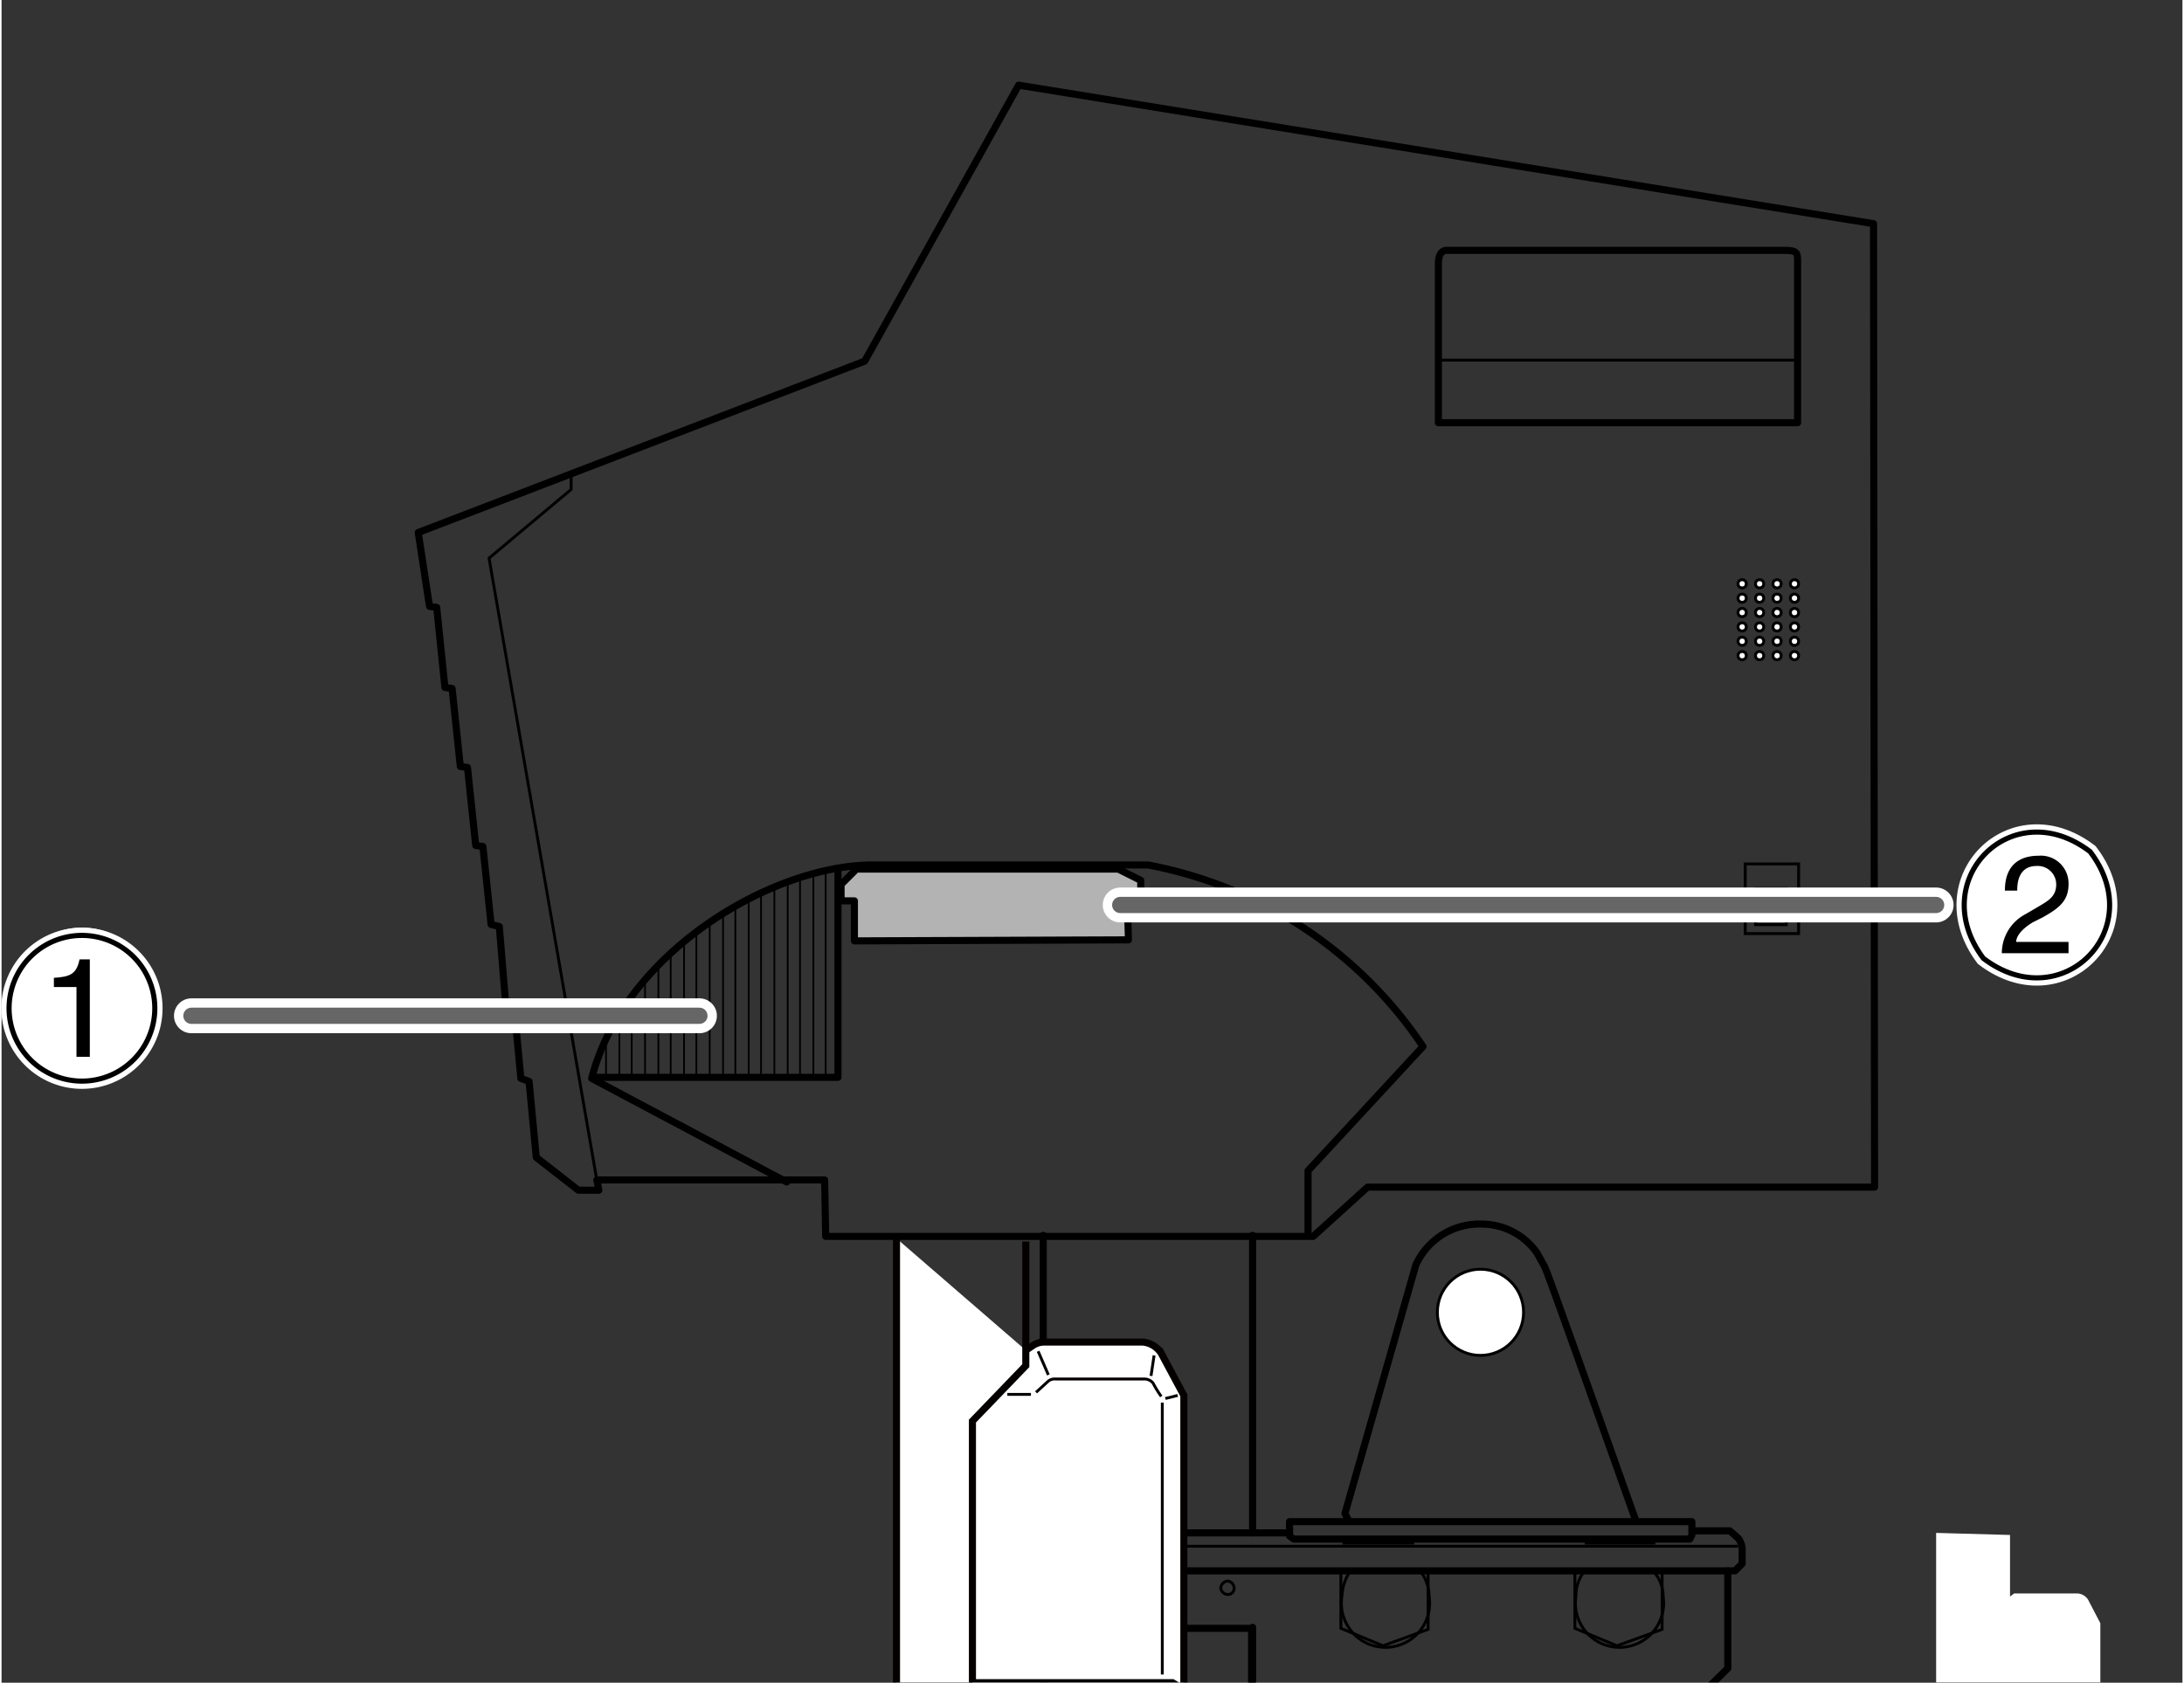 <svg id="レイヤー_2" data-name="レイヤー 2" xmlns="http://www.w3.org/2000/svg" xmlns:xlink="http://www.w3.org/1999/xlink" width="75mm" height="57.8mm" viewBox="0 0 212.5 164"><rect x="0" y="0" width="212.5" height="164" fill="#333333" stroke="none"/><defs><style>.cls-1,.cls-11,.cls-12,.cls-13,.cls-14,.cls-3,.cls-5,.cls-6{fill:none;}.cls-2{clip-path:url(#clip-path);}.cls-12,.cls-3,.cls-4,.cls-5,.cls-6,.cls-7{stroke:#000;}.cls-13,.cls-14,.cls-3,.cls-4,.cls-5{stroke-linecap:round;}.cls-3,.cls-4,.cls-5{stroke-linejoin:round;}.cls-3,.cls-4,.cls-9{stroke-width:0.69px;}.cls-4{fill:#b3b3b3;}.cls-5{stroke-width:0.17px;}.cls-10,.cls-6,.cls-7,.cls-9{stroke-miterlimit:10;}.cls-10,.cls-6,.cls-7{stroke-width:0.28px;}.cls-10,.cls-7,.cls-8,.cls-9{fill:#fff;}.cls-10,.cls-9{stroke:#040000;}.cls-11,.cls-13{stroke:#fff;}.cls-11{stroke-width:1.51px;}.cls-12{stroke-width:0.5px;}.cls-13{stroke-width:3.4px;}.cls-14{stroke:#666;stroke-width:1.58px;}</style><clipPath id="clip-path"><rect class="cls-1" x="28.3" width="184.3" height="163.97"/></clipPath></defs><g class="cls-2"><path class="cls-3" d="M76.5,115.2l-19-10.1C60.6,93,74.7,84.5,84.6,84.3h27.1A41.4,41.4,0,0,1,138.5,102l-11.2,12.1v6.2"/><polyline class="cls-3" points="81.5 85 81.5 105 58 105"/><polygon class="cls-4" points="109.8 91.6 83.1 91.7 83.1 87.8 81.8 87.8 81.8 86.2 83.3 84.7 108.8 84.7 111 85.8 111 88.1 109.7 88.1 109.8 91.6"/><line class="cls-5" x1="79.1" y1="105" x2="79.1" y2="85.4"/><line class="cls-5" x1="77.8" y1="105" x2="77.8" y2="85.7"/><line class="cls-5" x1="76.6" y1="105" x2="76.6" y2="86.1"/><line class="cls-5" x1="75.3" y1="105" x2="75.3" y2="86.6"/><line class="cls-5" x1="74" y1="105" x2="74" y2="87.1"/><line class="cls-5" x1="72.8" y1="105" x2="72.8" y2="87.7"/><line class="cls-5" x1="71.5" y1="105" x2="71.5" y2="88.5"/><line class="cls-5" x1="70.3" y1="105" x2="70.3" y2="88.9"/><line class="cls-5" x1="69" y1="105" x2="69" y2="90"/><line class="cls-5" x1="67.7" y1="105" x2="67.7" y2="90.8"/><line class="cls-5" x1="66.5" y1="105" x2="66.5" y2="92"/><line class="cls-5" x1="65.2" y1="105" x2="65.2" y2="92.8"/><line class="cls-5" x1="64" y1="105" x2="64" y2="94.1"/><line class="cls-5" x1="62.7" y1="105" x2="62.7" y2="95.5"/><line class="cls-5" x1="61.4" y1="105" x2="61.4" y2="97"/><line class="cls-5" x1="60.2" y1="105" x2="60.2" y2="98.7"/><line class="cls-5" x1="58.9" y1="105" x2="58.9" y2="101.1"/><line class="cls-5" x1="80.3" y1="105" x2="80.3" y2="85"/><polygon class="cls-3" points="80.3 120.5 127.8 120.5 133.1 115.7 182.5 115.7 182.4 21.8 99.1 8.3 84.1 35.2 40.6 51.9 41.7 59.1 42.4 59.2 43.2 67 43.9 67.1 44.7 74.7 45.4 74.8 46.2 82.4 46.9 82.5 47.7 90.1 48.5 90.3 49.1 97.6 49.9 97.7 50.6 105.1 51.4 105.4 52.1 112.8 56.2 116 58.2 116 58 115 80.2 115 80.3 120.5"/><polyline class="cls-6" points="58 115 47.5 54.4 55.5 47.7 55.5 46.1"/><path class="cls-3" d="M140,25.7V41.2h35V25.5c0-.8,0-1.1-1.2-1.1h-33S140,24.3,140,25.7Z"/><line class="cls-6" x1="140.1" y1="35.1" x2="174.9" y2="35.1"/><rect class="cls-6" x="169.9" y="84.2" width="5.2" height="6.79"/><rect class="cls-6" x="170.9" y="86.6" width="3" height="3.52"/><polygon class="cls-6" points="171.5 87.5 171.5 88 171.2 88.1 171.2 89.2 171.5 89.3 171.5 89.7 173.3 89.7 173.3 87.5 171.5 87.5"/><line class="cls-3" x1="121.9" y1="149.4" x2="121.9" y2="120.4"/><polyline class="cls-3" points="101.5 120.4 101.5 220.9 102.5 221.2 102.5 224.8 103 225.4 120.3 225.4 120.7 225.2 120.7 221.2 121.9 220.9 121.9 158.6"/><path class="cls-3" d="M164.8,149.2h3.6l.8.7a1.9,1.9,0,0,1,.4,1v1.5l-.7.7H102.5l-.8-1v-1.4l.3-1.3h23.5"/><path class="cls-6" d="M120.1,154.8a.6.6,0,0,1-.6.6.7.7,0,0,1-.7-.6.7.7,0,0,1,.7-.7A.7.7,0,0,1,120.1,154.8Z"/><path class="cls-6" d="M104.6,154.8a.7.7,0,0,1-.7.6.6.6,0,0,1-.6-.6.7.7,0,0,1,.6-.7A.7.7,0,0,1,104.6,154.8Z"/><line class="cls-6" x1="101.7" y1="150.7" x2="169.2" y2="150.7"/><polygon class="cls-3" points="164.5 150 125.9 150 125.5 149.7 125.5 148.3 164.7 148.3 164.7 149.6 164.5 150"/><polyline class="cls-6" points="130.8 150 130.8 150.4 137.5 150.4 137.5 150.1"/><polyline class="cls-6" points="154.4 150 154.4 150.4 161 150.4 161 150.1"/><circle class="cls-7" cx="144.1" cy="127.9" r="4.2"/><path class="cls-6" d="M138.3,153.2a4.1,4.1,0,0,1,.8,2.4,4.3,4.3,0,1,1-8.5,0,4.8,4.8,0,0,1,.7-2.3"/><path class="cls-3" d="M159.2,148.1s-8.2-23.1-8.7-24.3a5.9,5.9,0,0,0-.4-.8l-.5-.9a6.6,6.6,0,0,0-5.4-2.8,6.8,6.8,0,0,0-6.4,4l-6.9,24.2.3.6"/><polyline class="cls-3" points="168.2 153.1 168.2 162.6 163 167.7 121.8 167.7 121.8 158.7 103 158.7 102.1 157.8 102.1 152.8"/><polyline class="cls-6" points="130.5 153.3 130.5 158.7 134.6 160.4 139 158.8 139 153.1"/><path class="cls-6" d="M161,153.2a3.6,3.6,0,0,1,.9,2.4,4.3,4.3,0,1,1-8.5,0,3.9,3.9,0,0,1,.7-2.3"/><polyline class="cls-6" points="153.3 153.3 153.3 158.7 157.4 160.4 161.8 158.8 161.8 153.1"/><ellipse class="cls-7" cx="169.6" cy="56.9" rx="0.4" ry="0.4"/><ellipse class="cls-7" cx="169.6" cy="63.9" rx="0.4" ry="0.4"/><ellipse class="cls-7" cx="169.6" cy="58.3" rx="0.4" ry="0.4"/><ellipse class="cls-7" cx="169.6" cy="59.7" rx="0.4" ry="0.4"/><ellipse class="cls-7" cx="169.6" cy="61.1" rx="0.4" ry="0.4"/><ellipse class="cls-7" cx="169.6" cy="62.5" rx="0.4" ry="0.4"/><ellipse class="cls-7" cx="171.3" cy="56.9" rx="0.4" ry="0.4"/><ellipse class="cls-7" cx="171.3" cy="63.9" rx="0.4" ry="0.4"/><ellipse class="cls-7" cx="171.3" cy="58.3" rx="0.4" ry="0.4"/><ellipse class="cls-7" cx="171.3" cy="59.7" rx="0.4" ry="0.4"/><ellipse class="cls-7" cx="171.3" cy="61.1" rx="0.4" ry="0.4"/><ellipse class="cls-7" cx="171.3" cy="62.5" rx="0.4" ry="0.4"/><ellipse class="cls-7" cx="173" cy="56.9" rx="0.4" ry="0.4"/><ellipse class="cls-7" cx="173" cy="63.9" rx="0.4" ry="0.4"/><ellipse class="cls-7" cx="173" cy="58.3" rx="0.4" ry="0.4"/><ellipse class="cls-7" cx="173" cy="59.7" rx="0.4" ry="0.4"/><ellipse class="cls-7" cx="173" cy="61.1" rx="0.4" ry="0.4"/><ellipse class="cls-7" cx="173" cy="62.5" rx="0.4" ry="0.4"/><ellipse class="cls-7" cx="174.7" cy="56.9" rx="0.4" ry="0.4"/><ellipse class="cls-7" cx="174.7" cy="63.9" rx="0.4" ry="0.4"/><ellipse class="cls-7" cx="174.7" cy="58.3" rx="0.4" ry="0.4"/><ellipse class="cls-7" cx="174.7" cy="59.7" rx="0.4" ry="0.4"/><ellipse class="cls-7" cx="174.7" cy="61.1" rx="0.4" ry="0.4"/><ellipse class="cls-7" cx="174.7" cy="62.5" rx="0.4" ry="0.4"/><path class="cls-8" d="M195.7,149.6v6l.4-.3h6.1a1.3,1.3,0,0,1,1.1.6l1.2,2.3v18.5h-16V149.4"/><path class="cls-9" d="M87.2,120.7v47.7h28V136l-2.2-4.1a2.4,2.4,0,0,0-1.8-1.1h-9.7a2,2,0,0,0-1.1.4l-.6.4"/><polyline class="cls-9" points="99.8 131.6 99.8 133.1 94.6 138.5 94.6 164 114.1 164 115.1 164.6"/><line class="cls-9" x1="99.8" y1="121" x2="99.8" y2="131.6"/><line class="cls-10" x1="87.2" y1="168.4" x2="94.6" y2="164"/><line class="cls-10" x1="98" y1="135.9" x2="100.3" y2="135.9"/><path class="cls-10" d="M100.8,135.7l1.2-1.1a1,1,0,0,1,.7-.2h8.6a1.1,1.1,0,0,1,.9.4,10.5,10.5,0,0,0,.8,1.3"/><line class="cls-10" x1="113.1" y1="136.7" x2="113.1" y2="163.2"/><line class="cls-10" x1="101" y1="131.7" x2="102" y2="134"/><line class="cls-10" x1="112" y1="134.1" x2="112.3" y2="132.1"/><line class="cls-10" x1="113.4" y1="136.3" x2="114.6" y2="136"/></g><path class="cls-8" d="M205.4,88.2c0,5.6-6.4,9.6-12.3,5.2-4.4-5.9-.3-12.3,5.2-12.3a7.1,7.1,0,0,1,7.1,7.1"/><path class="cls-11" d="M203.5,83c5.8,7.6-2.8,16.2-10.4,10.4C187.4,85.8,195.9,77.2,203.5,83Z"/><path d="M195.2,86.8c0-3.1,2.2-3.4,3.3-3.4a2.7,2.7,0,0,1,2.9,2.8c0,1.7-1.1,2.4-2.5,3.2l-1,.5c-1.3.8-1.6,1.5-1.6,1.9h5.1v1.1h-6.5a4.3,4.3,0,0,1,2.3-3.8l1.2-.7c1-.6,1.8-1,1.8-2.2a1.8,1.8,0,0,0-1.9-1.8c-1.8,0-1.9,1.7-1.9,2.4Z"/><path class="cls-12" d="M203.5,83c5.8,7.6-2.8,16.2-10.4,10.4C187.4,85.8,195.9,77.2,203.5,83Z"/><path class="cls-8" d="M14.9,98.3a7.1,7.1,0,0,1-7.2,7.1,7.2,7.2,0,0,1-6.9-7,7.1,7.1,0,1,1,14.1-.1"/><path class="cls-11" d="M14.8,96.9a7.1,7.1,0,1,1-5.6-5.6A7.1,7.1,0,0,1,14.8,96.9Z"/><path d="M8.6,103H7.3V96.2H5.1v-.9c1.5-.1,2.2-.3,2.5-1.8h1Z"/><path class="cls-12" d="M14.8,96.9a7.1,7.1,0,1,1-5.6-5.6A7.1,7.1,0,0,1,14.8,96.9Z"/><line class="cls-13" x1="188.5" y1="88.2" x2="109" y2="88.2"/><line class="cls-14" x1="188.5" y1="88.2" x2="109" y2="88.2"/><line class="cls-13" x1="68" y1="99" x2="18.5" y2="99"/><line class="cls-14" x1="68" y1="99" x2="18.5" y2="99"/></svg>